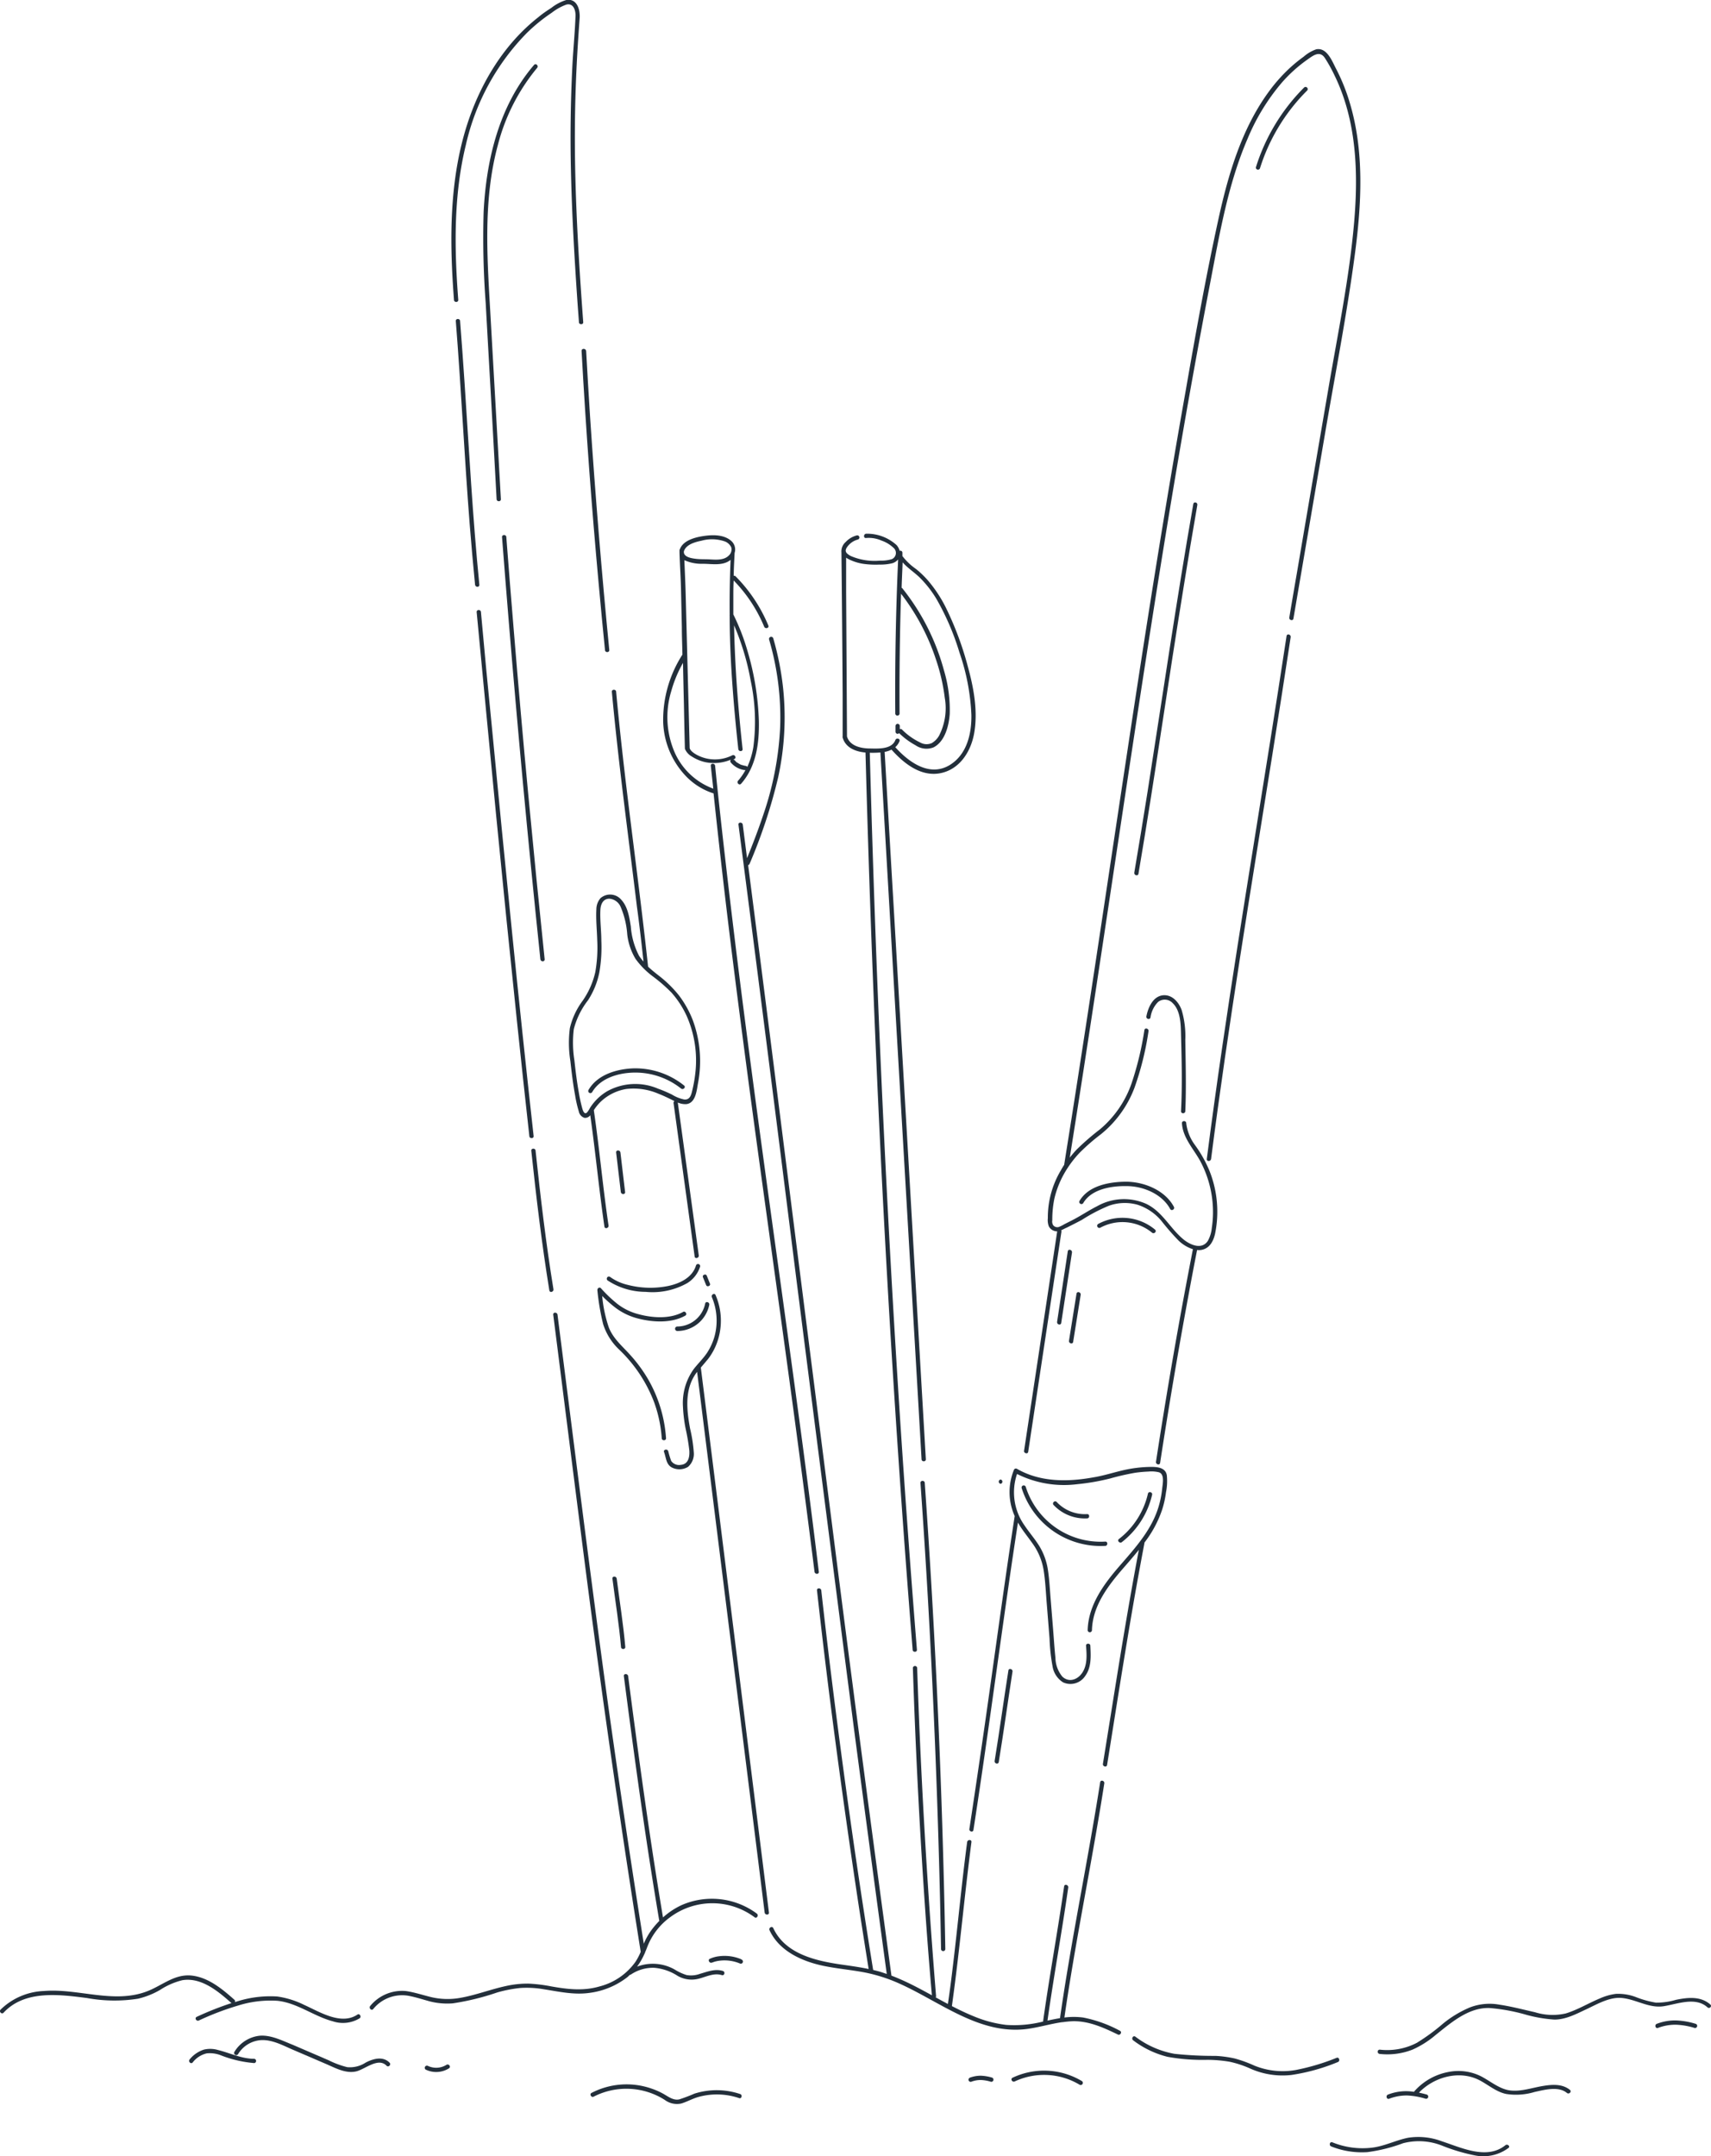 <svg xmlns="http://www.w3.org/2000/svg" viewBox="0 0 299.44 377.22"><defs><style>.cls-1{fill:#232f3b;}</style></defs><g id="Layer_2" data-name="Layer 2"><g id="Layer_1-2" data-name="Layer 1"><path class="cls-1" d="M79.45,52.46c0,.48.79.48.75,0-.69-9-.84-18.26,1.33-27.11A40.76,40.76,0,0,1,92.19,5.78a30.28,30.28,0,0,1,4.37-3.55A9.49,9.49,0,0,1,99.1.81c1.25-.33,1.66,1,1.62,2-.11,3-.42,6-.56,8.93q-.45,9.06-.24,18.14c.17,7.7.62,15.39,1.15,23.07.08,1.14.17,2.28.25,3.41,0,.48.79.48.75,0-.61-8.27-1.14-16.54-1.36-24.83-.17-6.34-.13-12.69.16-19,.14-3.1.34-6.2.57-9.3C101.56,1.71,101-.31,99.11,0A8,8,0,0,0,96.5,1.37c-.77.5-1.53,1-2.25,1.61-6,4.69-10.1,11.48-12.44,18.64-2.86,8.77-3.12,18.16-2.6,27.29C79.28,50.09,79.36,51.27,79.45,52.46Z"/><path class="cls-1" d="M83.89,102.3c-1.17-11.77-1.8-23.57-2.59-35.37q-.36-5.39-.78-10.77c0-.47-.79-.48-.75,0,.94,11.85,1.5,23.71,2.43,35.56.28,3.53.59,7,.94,10.58C83.19,102.77,83.94,102.78,83.89,102.3Z"/><path class="cls-1" d="M90.45,178.45q1.06,10.14,2.19,20.3c0,.47.8.48.75,0q-2-18-3.82-36.08-1.8-17.85-3.51-35.72-1-9.93-1.89-19.87c0-.48-.8-.48-.75,0q1.68,17.74,3.4,35.48Q88.57,160.5,90.45,178.45Z"/><path class="cls-1" d="M96.86,225.55c-1.31-8-2.27-16.14-3.13-24.24,0-.48-.8-.48-.75,0,.87,8.17,1.84,16.33,3.16,24.44C96.22,226.23,96.94,226,96.86,225.55Z"/><path class="cls-1" d="M125.28,260.23q-1.31-10.46-2.62-20.91a.32.32,0,0,0,0-.09c.42-.48.85-1,1.24-1.46a10.61,10.61,0,0,0,1.67-3.13,11.27,11.27,0,0,0-.34-8.08c-.19-.44-.83-.06-.64.38a10.55,10.55,0,0,1,.48,6.77,10.32,10.32,0,0,1-1.36,3c-.68,1-1.57,1.85-2.31,2.81a10.14,10.14,0,0,0-1.88,6.52,26,26,0,0,0,.46,3.84,36.73,36.73,0,0,1,.66,3.89c.07,1.13-.17,2.4-1.52,2.5a1.66,1.66,0,0,1-1.66-.7,17,17,0,0,1-.52-1.72c-.18-.45-.9-.26-.72.19.37,1,.34,2.16,1.39,2.7a2.9,2.9,0,0,0,2.81-.13,3,3,0,0,0,1-2.51,25.77,25.77,0,0,0-.65-4.18c-.53-2.88-.92-6.09.5-8.79A7.77,7.77,0,0,1,122,240q2.28,18.23,4.55,36.43,2.33,18.63,4.66,37.24l2.61,20.91c.06.47.81.48.75,0l-4.64-37.11Z"/><path class="cls-1" d="M106.33,224A12.17,12.17,0,0,0,113,226a12.36,12.36,0,0,0,7.31-1.55,5.26,5.26,0,0,0,2.21-2.85.37.37,0,0,0-.72-.2c-.65,2.13-2.83,3.14-4.85,3.57a15.75,15.75,0,0,1-7.16-.21,8.46,8.46,0,0,1-3-1.36C106.32,223.09,106,223.74,106.33,224Z"/><path class="cls-1" d="M124.24,224.53c-.18-.43-.35-.87-.53-1.31a.41.41,0,0,0-.17-.22.37.37,0,0,0-.29,0,.38.38,0,0,0-.22.17.34.34,0,0,0,0,.29l.53,1.31a.41.41,0,0,0,.17.22.37.37,0,0,0,.29,0,.34.34,0,0,0,.22-.17A.33.33,0,0,0,124.24,224.53Z"/><path class="cls-1" d="M107.77,228.82a11,11,0,0,0,4,1.87c2.58.65,5.77.81,8.16-.53.42-.23,0-.88-.38-.65-2.26,1.27-5.37,1.06-7.8.4a10.11,10.11,0,0,1-3.71-1.81,23.72,23.72,0,0,1-2.86-2.72c-.28-.3-.68,0-.63.37a41.33,41.33,0,0,0,1,5.88,10.46,10.46,0,0,0,2.83,4.49,24.89,24.89,0,0,1,6.13,9.28,23.07,23.07,0,0,1,1.3,6.2c0,.48.78.48.75,0a23.76,23.76,0,0,0-3.09-10.23,25.28,25.28,0,0,0-3.27-4.44c-1.36-1.5-2.86-2.74-3.64-4.67a23.35,23.35,0,0,1-1.17-5.54A22.09,22.09,0,0,0,107.77,228.82Z"/><path class="cls-1" d="M103,190.67a.37.37,0,0,0,.64.38c1.48-2.51,4.72-3.39,7.45-3.41a12.86,12.86,0,0,1,8.1,2.79c.37.3.9-.23.53-.53a13.66,13.66,0,0,0-8.82-3C107.93,187,104.55,188,103,190.67Z"/><path class="cls-1" d="M101.78,61.39q1.13,20.43,3,40.81c.35,3.85.71,7.68,1.1,11.52,0,.48.79.48.75,0q-2-20.35-3.36-40.78-.37-5.77-.69-11.55C102.51,60.91,101.76,60.91,101.78,61.39Z"/><path class="cls-1" d="M112.62,168.21a8,8,0,0,1-.78-1,13.16,13.16,0,0,1-1.44-5.12c-.25-1.58-.52-3.42-1.64-4.65a2.56,2.56,0,0,0-3.67-.31,3,3,0,0,0-.72,1.93c-.1,1.8.1,3.63.15,5.43a24.82,24.82,0,0,1-.34,5.58,14.31,14.31,0,0,1-2.21,5,13,13,0,0,0-2.24,4.8,20.15,20.15,0,0,0,.09,5.75c.22,2,.46,4,.83,6a20.74,20.74,0,0,0,.65,2.83,1.45,1.45,0,0,0,1,1.11,1.11,1.11,0,0,0,1-.46c.92,6.48,1.53,13,2.48,19.49.07.47.79.27.72-.2-1-6.7-1.59-13.44-2.57-20.13a.08.08,0,0,0,0-.05,8.25,8.25,0,0,1,1.28-1.55,8.49,8.49,0,0,1,4.41-2.15,11,11,0,0,1,5.66.85c.94.36,1.84.82,2.75,1.26a.4.4,0,0,0-.15.37l3.69,26.83c.06.47.79.27.72-.2q-1.83-13.38-3.67-26.74a3.29,3.29,0,0,0,1.45.28c1.67-.14,1.85-2.35,2.08-3.62a20.68,20.68,0,0,0-.88-11,17.9,17.9,0,0,0-2.46-4.42,20.47,20.47,0,0,0-3.52-3.44c-.63-.5-1.27-1-1.87-1.57-1.33-12.4-3.07-24.76-4.46-37.15q-.62-5.46-1.13-10.93c0-.48-.79-.49-.75,0,1.16,12.54,2.86,25,4.38,37.53C111.9,161.76,112.27,165,112.62,168.21Zm5,5.56a16.41,16.41,0,0,1,2.57,4,19.28,19.28,0,0,1,1.48,10.12,23.73,23.73,0,0,1-.46,2.63c-.2.83-.36,1.92-1.45,1.83a6.59,6.59,0,0,1-2.19-.88c-.78-.37-1.56-.72-2.37-1a10.13,10.13,0,0,0-9,.47,9.06,9.06,0,0,0-2.94,2.87,4.22,4.22,0,0,1-.52.8c-.46.44-.71-.28-.82-.64a27.46,27.46,0,0,1-.62-2.83c-.34-1.88-.57-3.78-.78-5.67a19.76,19.76,0,0,1-.1-5.43A13.84,13.84,0,0,1,102.9,175a13.91,13.91,0,0,0,2-4.94,25.67,25.67,0,0,0,.34-5.47c0-1.84-.27-3.7-.16-5.54.08-.92.48-1.79,1.52-1.83a2.34,2.34,0,0,1,2,1.39,14.88,14.88,0,0,1,1.17,4.81,10.6,10.6,0,0,0,1.45,4.32,14.13,14.13,0,0,0,3,3.05A27.28,27.28,0,0,1,117.63,173.77Z"/><path class="cls-1" d="M109.4,208.55c-.27-2.31-.55-4.62-.82-6.93-.06-.48-.81-.48-.75,0,.27,2.31.55,4.62.82,6.93C108.71,209,109.46,209,109.4,208.55Z"/><path class="cls-1" d="M116.06,126.25a14.38,14.38,0,0,0,4,9.55,11.54,11.54,0,0,0,4.82,3h0q1.2,11.37,2.57,22.73c1.1,9.07,2.28,18.15,3.48,27.21s2.46,18.14,3.71,27.2,2.53,18.29,3.77,27.43q1.91,14.05,3.7,28.12c.15,1.16.29,2.32.44,3.48.06.47.81.48.75,0Q141.6,261,139.71,247.1q-1.86-13.74-3.77-27.48t-3.77-27.55c-1.21-9.07-2.4-18.13-3.51-27.21s-2.19-18.31-3.16-27.48c-.12-1.14-.23-2.27-.35-3.41-.05-.47-.8-.48-.75,0,.13,1.32.29,2.64.43,4a11.88,11.88,0,0,1-6.72-6.26,15.52,15.52,0,0,1-.65-10.74,21.74,21.74,0,0,1,2.07-5q.07,3.58.16,7.19.07,3.85.17,7.71s0,0,0,.06v0s0,0,0,.05v0a2.75,2.75,0,0,0,1.19,1.35,7.25,7.25,0,0,0,2.36,1,7.67,7.67,0,0,0,4.49-.43.38.38,0,0,0,0,.5,3.85,3.85,0,0,0,2.4,1.32h.16a9.82,9.82,0,0,1-1.29,1.86c-.32.36.21.89.53.53,2.65-3,3.18-7.08,3.11-10.92a48.29,48.29,0,0,0-2-12.34,38.06,38.06,0,0,0-2.47-6.36c0-1,0-2,0-3s0-2,.06-2.94a25.61,25.61,0,0,1,5.34,8.09c.19.44.91.24.73-.2a26.69,26.69,0,0,0-5.72-8.6.34.34,0,0,0-.34-.1c0-1.3.09-2.61.15-3.92,0,0,0,0,0-.08a2,2,0,0,0-.55-2.08c-1.19-1.08-3-1.12-4.47-.94s-3.92.66-4.55,2.35a.34.34,0,0,0-.07.16c0,.11,0,.21,0,.31v.11c.06,2.12.21,4.23.26,6.34l.15,6.72c0,1.61.07,3.21.1,4.81h0A21.13,21.13,0,0,0,116.06,126.25Zm15.32-7.15a34.33,34.33,0,0,1,.46,11.61,13.81,13.81,0,0,1-1.06,3.47.29.29,0,0,0-.22-.18,4.29,4.29,0,0,1-.62-.14l-.15-.05-.07,0h0l-.27-.14-.26-.15-.13-.09-.05,0,0,0a3.33,3.33,0,0,1-.46-.46.37.37,0,0,0-.23-.1l.21-.09c.43-.21.05-.86-.38-.64a6.78,6.78,0,0,1-4.32.59,6.69,6.69,0,0,1-2-.74c-.4-.23-1-.63-1.13-1.11L120,104c-.05-2-.15-4-.23-6a7.36,7.36,0,0,0,3.23.63c1.49,0,3.26.36,4.59-.49a2.69,2.69,0,0,0,.27-.2c-.14,3.2-.19,6.41-.16,9.61a.33.33,0,0,0,0,.17c0,5.23.32,10.46.76,15.68q.33,3.83.75,7.64c.05.48.8.48.75,0-.79-7.19-1.35-14.41-1.49-21.65A44,44,0,0,1,131.38,119.1Zm-8.6-24.51a6.85,6.85,0,0,1,4.13.15,2.05,2.05,0,0,1,1.06,1,1.43,1.43,0,0,1-.44,1.46c-.81.81-2.13.73-3.19.67-.88-.06-1.77,0-2.65-.12-.7-.09-2.14-.31-2-1.31C120.08,95.21,121.74,94.81,122.78,94.59Z"/><path class="cls-1" d="M147.47,121.57c0,2.41,0,4.81,0,7.21a.25.25,0,0,0,0,.07.28.28,0,0,0,0,.18c.51,1.8,2.29,2.47,4,2.62q.82,30.72,2.23,61.41t3.49,61.35q1.15,17.1,2.53,34.2c0,.47.79.48.75,0q-2.47-30.71-4.24-61.44t-2.92-61.38q-.63-17-1.09-34.1a16.88,16.88,0,0,0,1.86-.05q1.4,24.08,2.8,48.15l2.82,48.33q.8,13.57,1.58,27.16c0,.48.78.48.75,0q-1.41-24.17-2.81-48.33l-2.82-48.33q-.8-13.55-1.58-27.08a4.24,4.24,0,0,0,1.2-.4c2.13,2.39,5.11,4.78,8.52,4.13s5.34-3.77,5.92-6.85c.71-3.78,0-7.84-1-11.51a56,56,0,0,0-3.87-10.5,23.3,23.3,0,0,0-3.19-4.86,16.47,16.47,0,0,0-2.08-2,10.59,10.59,0,0,1-2.31-2.17.27.27,0,0,0-.08-.07c0-.2,0-.4,0-.6a.35.35,0,0,0-.48-.34,2.5,2.5,0,0,0-.53-1,7.67,7.67,0,0,0-5.35-2c-.47.06-.48.81,0,.75a5.46,5.46,0,0,1,2.7.45,5.75,5.75,0,0,1,2.07,1.24,1.18,1.18,0,0,1-.24,2,6.28,6.28,0,0,1-2.11.27,10.5,10.5,0,0,1-4.93-.74,2.64,2.64,0,0,1-.85-.55.76.76,0,0,1-.21-.49v0s0,0,0,0a1.3,1.3,0,0,1,.25-.59,3.29,3.29,0,0,1,1.88-1.32.37.37,0,0,0-.2-.72,4.07,4.07,0,0,0-1.93,1.15,2.18,2.18,0,0,0-.74,1.84Q147.39,109,147.47,121.57ZM148.89,98a8.65,8.65,0,0,0,2.35.66,15.63,15.63,0,0,0,2.65.11,8.83,8.83,0,0,0,2.29-.24,2.13,2.13,0,0,0,1-.66q-.6,13.48-.5,27a.38.38,0,0,0,.75,0q-.07-10.48.26-21a38.52,38.52,0,0,1,6.12,11.53,33.16,33.16,0,0,1,1.53,6.66,10.53,10.53,0,0,1-1,6.65,3.57,3.57,0,0,1-1.27,1.29,2.28,2.28,0,0,1-2.09-.14,11.27,11.27,0,0,1-3.12-2.23.34.34,0,0,0-.39-.07v-.55a.38.38,0,0,0-.38-.38.38.38,0,0,0-.37.38V128a.38.38,0,0,0,.37.38.42.42,0,0,0,.27-.12,12.92,12.92,0,0,0,2.87,2.12,3.36,3.36,0,0,0,3.14.37c2-1,2.7-3.8,2.84-5.85a24.08,24.08,0,0,0-1-7.59,39.41,39.41,0,0,0-7.28-14.38.33.33,0,0,0-.14-.1c.05-1.49.12-3,.18-4.45.88,1,2,1.71,2.95,2.62a19.06,19.06,0,0,1,3,3.84,45,45,0,0,1,4,9.33A38.17,38.17,0,0,1,170,125.05c.06,3.31-.79,7-3.86,8.83-3.52,2.06-7.11-.56-9.46-3.17a2.65,2.65,0,0,0,.74-1.05c.17-.45-.55-.64-.72-.2-.65,1.69-3.1,1.5-4.55,1.48s-3.44-.42-3.92-2.11a.43.43,0,0,0,0-.05l-.15-25.34c0-2,0-3.92,0-5.88A4.81,4.81,0,0,0,148.89,98Z"/><path class="cls-1" d="M163,277.32q-.53-8.94-1.16-17.89c0-.48-.78-.48-.75,0q1.13,15.9,1.92,31.82t1.26,31.84q.27,9,.42,17.92a.38.38,0,0,0,.75,0q-.28-15.93-.89-31.85T163,277.32Z"/><path class="cls-1" d="M196,355.27a22.59,22.59,0,0,0-6.44-2.32,12.86,12.86,0,0,0-3.28,0c1.52-10.56,3.58-21,5.41-31.53.55-3.14,1.08-6.29,1.57-9.43.08-.48-.65-.68-.72-.2-1.7,10.86-3.85,21.64-5.66,32.48-.49,2.92-.95,5.86-1.37,8.79-.73.12-1.47.27-2.19.43,1.1-7.78,2.52-15.51,3.63-23.28.07-.47-.65-.68-.72-.2-1.12,7.84-2.56,15.62-3.66,23.46a.36.36,0,0,0,0,.18,20.57,20.57,0,0,1-6.49.59,21.19,21.19,0,0,1-5.58-1.47c-1.34-.54-2.63-1.16-3.91-1.82,1-7.16,1.73-14.36,2.55-21.55.28-2.38.56-4.76.87-7.14.07-.48-.69-.48-.75,0-1,7.53-1.68,15.09-2.61,22.62q-.34,2.87-.76,5.7c-.72-.38-1.43-.77-2.14-1.16a.32.32,0,0,0,.07-.23Q162,326.87,161,304.47q-.28-6.35-.49-12.7a.38.38,0,0,0-.75,0q.73,22.41,2.33,44.77.45,6.25,1,12.52c-1.14-.62-2.27-1.24-3.43-1.82s-2.4-1.14-3.65-1.62q-5.38-39.42-10.39-78.88-5-39.12-9.94-78.25-2.35-18.57-4.75-37.14a.39.39,0,0,0,.25-.22,92.75,92.75,0,0,0,5-15.12,49.14,49.14,0,0,0,.87-15.63,50.71,50.71,0,0,0-1.73-8.73.38.38,0,0,0-.73.2,48.36,48.36,0,0,1,1.94,15.46,55,55,0,0,1-3,15.38c-.84,2.51-1.8,5-2.79,7.44l-.75-5.86c-.06-.48-.81-.48-.75,0q5.13,39.58,10.09,79.19,5,39.33,10.08,78.64,2.84,21.61,5.78,43.23l-.95-.32c-.47-.15-.95-.26-1.43-.38q-2.07-12.76-3.89-25.57-1.86-13.11-3.48-26.25c-.6-4.85-1.17-9.72-1.71-14.58-.06-.48-.81-.48-.75,0q1.45,13.06,3.18,26.11t3.67,26.05c.7,4.69,1.44,9.38,2.19,14.07-1.58-.33-3.19-.55-4.8-.78-4.47-.65-9.79-1.85-11.89-6.37-.21-.44-.86-.06-.65.38,1.69,3.63,5.63,5.41,9.34,6.2,2.41.51,4.87.71,7.29,1.17a28.06,28.06,0,0,1,6.2,2c7.06,3.18,13.94,8.93,22.16,7.9,2.09-.27,4.13-.9,6.22-1.2H186a16.6,16.6,0,0,1,1.73-.16c2.84-.07,5.42,1.13,7.92,2.33C196.05,356.12,196.43,355.48,196,355.27Z"/><path class="cls-1" d="M233.92,360a38.91,38.91,0,0,1-7.15,2.13,13.11,13.11,0,0,1-7.25-.77,22.76,22.76,0,0,0-3.41-1.24,20.09,20.09,0,0,0-3.37-.46,64.05,64.05,0,0,1-7.2-.36,16,16,0,0,1-6.84-3c-.39-.29-.77.36-.38.64a16.45,16.45,0,0,0,6,2.88,34.2,34.2,0,0,0,7,.53,24.13,24.13,0,0,1,3.89.34,17.79,17.79,0,0,1,3.55,1.17A13.86,13.86,0,0,0,226,363a34.47,34.47,0,0,0,8.16-2.27C234.57,360.56,234.37,359.83,233.92,360Z"/><path class="cls-1" d="M299.32,350.67c-1.7-1.5-4-1.23-6-.82a12.24,12.24,0,0,1-3.5.5,17.25,17.25,0,0,1-3.58-1,8.8,8.8,0,0,0-3.44-.54,10,10,0,0,0-2.79.79c-2,.83-3.9,2-6,2.64a10.39,10.39,0,0,1-5.39-.22c-2-.45-4.08-1-6.16-1.31a9.62,9.62,0,0,0-5.21.47,19.22,19.22,0,0,0-4.7,2.83,35,35,0,0,1-4.58,3.36,11.26,11.26,0,0,1-6.5,1.2c-.48,0-.48.71,0,.75a12.11,12.11,0,0,0,5.72-.75,16.84,16.84,0,0,0,4.09-2.59c2.7-2.15,5.76-4.84,9.44-4.69a32.68,32.68,0,0,1,6,1.07,24.75,24.75,0,0,0,5.32.95c2,0,3.85-1,5.57-1.8s3.85-2.07,5.94-2c2.64.13,5,1.91,7.68,1.45,2.37-.39,5.48-1.65,7.55.17C299.15,351.52,299.68,351,299.32,350.67Z"/><path class="cls-1" d="M119.25,333.3a13.09,13.09,0,0,0-3.22,2.14c-1.81-10.8-3.37-21.64-4.82-32.5-.44-3.23-.86-6.47-1.28-9.72-.06-.47-.82-.47-.75,0,1.44,11.11,2.93,22.2,4.65,33.27.49,3.13,1,6.26,1.52,9.38a.34.34,0,0,0,.06.15,15.19,15.19,0,0,0-1.24,1.42,11.42,11.42,0,0,0-1.5,2.6q-3.27-20.6-6.17-41.25c-2-14.49-3.87-29-5.72-43.53L97.57,230c-.06-.47-.81-.48-.75,0,1.91,15,3.79,30,5.73,45.07q2.76,21.36,5.93,42.65,1.76,11.88,3.65,23.73a10.18,10.18,0,0,1-.92,1.76,11.09,11.09,0,0,1-6.28,4.3c-2.83.83-5.58.5-8.43,0a27.11,27.11,0,0,0-4-.49,17.32,17.32,0,0,0-4,.43c-2.68.58-5.25,1.59-7.95,2.06a12.51,12.51,0,0,1-5-.11c-1.51-.36-3-.87-4.51-1.08a7.2,7.2,0,0,0-6.25,2.61c-.3.37.23.91.53.53a6.52,6.52,0,0,1,6.07-2.33c1.3.23,2.56.65,3.85,1a12.34,12.34,0,0,0,4,.34A43.77,43.77,0,0,0,87,348.57a23.49,23.49,0,0,1,4.06-.79,17.4,17.4,0,0,1,4.14.23c2.63.41,5.21,1,7.88.64a13.61,13.61,0,0,0,6.71-2.76c.16-.12.28-.27.43-.4a.52.52,0,0,0,.19-.06,6.94,6.94,0,0,1,4.07-1.18,8.94,8.94,0,0,1,4.11,1.41,4.89,4.89,0,0,0,3.61.52c1.34-.32,2.72-1.09,4.12-.65.46.15.66-.57.2-.72-1.36-.43-2.67.11-4,.49a4.53,4.53,0,0,1-2.36.22,9.14,9.14,0,0,1-2.14-1,7.8,7.8,0,0,0-6.53-.47,11.85,11.85,0,0,0,1.32-2.29.33.33,0,0,0,.08-.2c.13-.31.27-.62.38-.94a11.57,11.57,0,0,1,4-5.21,12.38,12.38,0,0,1,14.79,0c.39.29.77-.36.38-.65A13.2,13.2,0,0,0,119.25,333.3Z"/><path class="cls-1" d="M40.49,350.41l.07,0a53.82,53.82,0,0,0-6.13,2.42c-.44.2-.06.84.37.64a48.85,48.85,0,0,1,6.82-2.6,19,19,0,0,1,6.9-.85c3.48.35,6.39,2.71,9.72,3.59a5.63,5.63,0,0,0,4.69-.52c.4-.27,0-.92-.38-.65-2.88,1.91-6.62-.49-9.3-1.69a15.5,15.5,0,0,0-4.73-1.48,19.24,19.24,0,0,0-6.66.75l-.76.23a.31.31,0,0,0-.08-.41c-2.08-1.84-4.45-3.83-7.31-4.21-3.13-.42-5.34,1.77-8.09,2.78-5.78,2.15-12-.59-17.91-.1A11.46,11.46,0,0,0,.1,351.57c-.33.35.2.89.53.53,3.72-4,9.76-3.18,14.6-2.56a26.72,26.72,0,0,0,8.92.12A14.21,14.21,0,0,0,28,348.13a12.57,12.57,0,0,1,3.92-1.71C35.25,345.88,38.2,348.38,40.49,350.41Z"/><path class="cls-1" d="M44.5,360.17c-2.25,0-4.18-1-6.32-1.53a4.85,4.85,0,0,0-2.48-.08,5.26,5.26,0,0,0-2.51,1.72c-.31.36.21.89.53.53a4.35,4.35,0,0,1,2.46-1.59,5.32,5.32,0,0,1,2.4.31,20.59,20.59,0,0,0,5.92,1.39A.38.38,0,0,0,44.5,360.17Z"/><path class="cls-1" d="M173.62,363.46a8,8,0,0,0-1.93-.33,5.42,5.42,0,0,0-1.92.33.39.39,0,0,0-.26.47.38.38,0,0,0,.46.26,4.6,4.6,0,0,1,1.72-.31,6.84,6.84,0,0,1,1.73.31A.38.38,0,0,0,173.62,363.46Z"/><path class="cls-1" d="M296.75,354.05a13.18,13.18,0,0,0-3.41-.59,8.86,8.86,0,0,0-3.38.59c-.45.16-.25.89.2.72a8.47,8.47,0,0,1,3.18-.56,12.42,12.42,0,0,1,3.21.56A.37.37,0,0,0,296.75,354.05Z"/><path class="cls-1" d="M270,364.93c-1.84.3-3.78,1-5.67.78s-3.46-1.61-5.14-2.48a8.88,8.88,0,0,0-5.67-.76,10.53,10.53,0,0,0-6,3.39.2.2,0,0,0-.05.09,8.73,8.73,0,0,0-4.56.48c-.44.17-.25.89.2.73a8.48,8.48,0,0,1,3.18-.57,13,13,0,0,1,3.22.57.38.38,0,0,0,.2-.73c-.46-.13-.92-.24-1.38-.34,2.68-2.78,7.15-4,10.67-2.13,1.52.81,2.88,2,4.58,2.36a11.21,11.21,0,0,0,5-.35c1.69-.36,4.14-1.06,5.64.17.37.31.9-.22.53-.53C273.41,364.52,271.62,364.66,270,364.93Z"/><path class="cls-1" d="M263.47,375.28c-3.24,2.63-7.73.43-11.11-.67a11.68,11.68,0,0,0-5.91-.63c-2.14.42-4.1,1.46-6.28,1.73a14,14,0,0,1-7-.93c-.44-.18-.64.54-.2.72a14.54,14.54,0,0,0,6.32,1,28.27,28.27,0,0,0,6.26-1.56,11,11,0,0,1,6.82.42,32.35,32.35,0,0,0,5.84,1.73,7.38,7.38,0,0,0,5.78-1.32C264.37,375.51,263.84,375,263.47,375.28Z"/><path class="cls-1" d="M64,360.83a5,5,0,0,1-3.25.8,15.92,15.92,0,0,1-3.23-1.2l-6.29-2.71C49.4,357,47.5,356,45.5,356.13A5.9,5.9,0,0,0,41,359a.38.38,0,0,0,.65.38,5.08,5.08,0,0,1,4.14-2.48c2-.06,3.85,1,5.6,1.74l5.73,2.46c1.61.7,3.38,1.68,5.19,1.28,1.53-.34,3.87-2.52,5.34-1,.33.35.86-.18.53-.53C67,359.64,65.25,360.18,64,360.83Z"/><path class="cls-1" d="M78.16,361.21a3.4,3.4,0,0,1-3.3.19.38.38,0,0,0-.38.65,4.22,4.22,0,0,0,4.06-.19C79,361.6,78.57,361,78.16,361.21Z"/><path class="cls-1" d="M129.52,366.33a12.9,12.9,0,0,0-8-.06,28.27,28.27,0,0,1-2.64,1c-1,.22-1.85-.43-2.71-.93a12.54,12.54,0,0,0-2.27-1,13.3,13.3,0,0,0-10.38.8c-.43.23,0,.88.38.65a12.55,12.55,0,0,1,12.42.56,3.57,3.57,0,0,0,2.87.65c1-.28,2-.87,3.06-1.16a12.14,12.14,0,0,1,7.11.21C129.78,367.21,130,366.48,129.52,366.33Z"/><path class="cls-1" d="M189.36,364.08a12.9,12.9,0,0,0-12.15-.6c-.44.21-.06.86.38.65a12.11,12.11,0,0,1,11.39.6A.38.38,0,0,0,189.36,364.08Z"/><path class="cls-1" d="M93.47,11.35c-6.1,7.11-8.37,16.54-8.83,25.7A153.36,153.36,0,0,0,85,53q.45,8.09.91,16.16.51,9.09,1,18.16c0,.48.78.49.75,0L85.86,55.56c-.56-10-1.4-20.36,1.27-30.18A34.55,34.55,0,0,1,94,11.88C94.31,11.52,93.79,11,93.47,11.35Z"/><path class="cls-1" d="M89.91,110.21q-.68-8.13-1.3-16.25c0-.48-.79-.48-.75,0q1.11,14.4,2.37,28.77t2.69,28.87q.8,8.1,1.65,16.21c.05.48.8.48.75,0q-1.5-14.35-2.86-28.72T89.91,110.21Z"/><path class="cls-1" d="M107.18,276.17c.51,4,1.16,7.95,1.5,11.95,0,.48.79.48.75,0-.34-4-1-8-1.5-11.95C107.87,275.7,107.12,275.69,107.18,276.17Z"/><path class="cls-1" d="M213.91,183.1q-1.44,9.81-2.71,19.65c-.06.48.69.47.75,0,1.51-11.78,3.25-23.53,5.07-35.26s3.78-23.71,5.67-35.56c1.08-6.82,2.16-13.64,3.19-20.47.07-.48-.65-.68-.72-.2-1.84,12.11-3.79,24.21-5.73,36.31C217.53,159.41,215.64,171.24,213.91,183.1Z"/><path class="cls-1" d="M207.44,194.39c.18-4.17.06-8.3,0-12.47a16.09,16.09,0,0,0-.64-5.22c-.49-1.34-1.6-2.68-3.17-2.59-1.83.12-2.7,2.14-3,3.68-.1.48.62.68.72.2a4.78,4.78,0,0,1,1.33-2.71,1.89,1.89,0,0,1,2.56.22c1.4,1.34,1.41,3.8,1.45,5.59.12,4.44.23,8.86,0,13.3C206.67,194.87,207.42,194.87,207.44,194.39Z"/><path class="cls-1" d="M179.94,254l4.53-30,1.29-8.51a.33.33,0,0,0-.06-.26c.33-.13.63-.32,1-.47.89-.45,1.78-.89,2.65-1.36a29.55,29.55,0,0,1,4.73-2.47,8.29,8.29,0,0,1,5-.17,9.11,9.11,0,0,1,4.18,2.83,43,43,0,0,0,3,3.44,6.47,6.47,0,0,0,2.51,1.51q-2.81,14.4-5.15,28.88c-.45,2.77-.89,5.53-1.31,8.3-.07.47.65.68.72.2q2.25-14.65,4.95-29.24c.49-2.67,1-5.35,1.52-8a3.53,3.53,0,0,0,.65,0c1.52-.22,2.21-1.52,2.51-2.9a19.31,19.31,0,0,0-.94-10.82,21.68,21.68,0,0,0-2.63-4.7,8,8,0,0,1-1.49-3.77c0-.48-.77-.48-.75,0,.14,2.59,2.1,4.56,3.25,6.72a18.93,18.93,0,0,1,2.18,9.24,18.31,18.31,0,0,1-.2,2.34,5.87,5.87,0,0,1-.7,2.3c-1.08,1.63-3.15.66-4.3-.3-2.33-1.93-3.63-4.8-6.45-6.17a9.56,9.56,0,0,0-8.63.4c-1.53.77-2.94,1.74-4.47,2.51l-1.23.62a6.46,6.46,0,0,1-1,.5.91.91,0,0,1-1-.33,1.25,1.25,0,0,1-.14-.85,18.29,18.29,0,0,1,.36-3.76,16.59,16.59,0,0,1,1.66-4.29,18.91,18.91,0,0,1,2.77-3.76,36.14,36.14,0,0,1,3.74-3.25,19.15,19.15,0,0,0,5.85-8.1,51.86,51.86,0,0,0,2.46-9.91c.08-.47-.64-.67-.72-.2a54.9,54.9,0,0,1-2.26,9.37,18.35,18.35,0,0,1-5.52,8,44.22,44.22,0,0,0-4.08,3.54q-.63.67-1.2,1.41c3.28-20.53,6.33-41.09,9.43-61.64s6.19-40.84,9.67-61.2q2.58-15.11,5.47-30.16c1.64-8.51,3.09-17.23,6.54-25.23a36.76,36.76,0,0,1,6.05-9.89,25.31,25.31,0,0,1,4.39-3.95c1-.7,2.18-1.68,3.09-.31a26.11,26.11,0,0,1,1.67,3c3.92,8,4.2,17.13,3.45,25.81-.85,9.8-2.88,19.52-4.53,29.22q-2.75,16-5.47,32-.68,3.92-1.34,7.85c-.08.47.64.67.72.2q2.82-16.47,5.63-32.94c1.75-10.21,3.74-20.42,5.11-30.69,1.17-8.78,1.71-18-.88-26.61A33.4,33.4,0,0,0,233.81,12c-.68-1.3-1.59-3.75-3.47-3.37a6.77,6.77,0,0,0-2.19,1.29,26.88,26.88,0,0,0-2.21,1.78,28.65,28.65,0,0,0-3.89,4.34c-4.77,6.51-7.12,14.54-8.82,22.32-2.19,10-4,20.11-5.76,30.2-3.71,20.86-7,41.81-10.16,62.77-3.25,21.46-6.41,42.93-9.79,64.37-.42,2.67-.85,5.34-1.27,8,0,0,0,0,0,.06q-.31.47-.6,1a16.08,16.08,0,0,0-2.27,8.35,3.1,3.1,0,0,0,.17,1.42,1.64,1.64,0,0,0,1.35.88l.12,0q-2.25,14.94-4.51,29.88l-1.29,8.52C179.15,254.24,179.87,254.44,179.94,254Z"/><path class="cls-1" d="M179.52,260.13a.37.37,0,0,0-.72.2,14.5,14.5,0,0,0,14.63,10.11c.47,0,.48-.79,0-.75A13.74,13.74,0,0,1,179.52,260.13Z"/><path class="cls-1" d="M196.34,269.78a14.71,14.71,0,0,0,5.29-8.28c.11-.47-.62-.67-.73-.2a14,14,0,0,1-5.09,7.95C195.43,269.55,196,270.07,196.34,269.78Z"/><path class="cls-1" d="M190.25,265.63c.48,0,.48-.78,0-.75a6.75,6.75,0,0,1-5.32-2.12c-.34-.35-.87.18-.54.53A7.52,7.52,0,0,0,190.25,265.63Z"/><path class="cls-1" d="M118.54,232.85a5.73,5.73,0,0,0,5.59-4.59c.08-.47-.64-.67-.72-.2a5,5,0,0,1-4.87,4A.38.38,0,0,0,118.54,232.85Z"/><path class="cls-1" d="M197.17,206.73c-2.92,0-6.68.64-8.26,3.39a.38.38,0,0,0,.65.38c1.43-2.5,5-3.05,7.61-3,2.89,0,6.19,1.37,7.62,4,.23.43.88.05.65-.38C203.89,208.24,200.32,206.78,197.17,206.73Z"/><path class="cls-1" d="M192.16,214.14a.38.38,0,0,0,.38.65,8.16,8.16,0,0,1,9.07.85c.37.31.9-.21.53-.53A8.91,8.91,0,0,0,192.16,214.14Z"/><path class="cls-1" d="M170.36,320.14c2.21-14.28,4.11-28.6,6.17-42.9q.78-5.44,1.62-10.88c.72,1.28,1.67,2.4,2.51,3.6a11,11,0,0,1,2,4.82c.3,1.93.38,3.91.54,5.86l.48,6a32.56,32.56,0,0,0,.52,4.84,4.07,4.07,0,0,0,1.84,2.83,3.09,3.09,0,0,0,3.87-1.1c1.13-1.53,1-3.5.91-5.3,0-.47-.79-.48-.75,0,.11,1.53.25,3.22-.58,4.59s-2.42,1.92-3.58.8a5.3,5.3,0,0,1-1.2-3.28c-.18-1.7-.28-3.41-.42-5.12l-.42-5.21c-.14-1.69-.22-3.39-.48-5.07a11.2,11.2,0,0,0-1.5-4.15c-.78-1.26-1.77-2.38-2.59-3.61a10,10,0,0,1-1.31-9,18.4,18.4,0,0,0,10.51,1.79,39.05,39.05,0,0,0,5.78-1,43.4,43.4,0,0,1,4.38-1,22.72,22.72,0,0,1,2.32-.21,5.52,5.52,0,0,1,1.86.13c1,.34.64,2,.56,2.78a17,17,0,0,1-.57,3c-1.17,4.17-4.09,7.37-6.86,10.56s-5.52,6.89-5.62,11.32a.38.38,0,0,0,.75,0c.09-4.22,2.75-7.73,5.4-10.79.95-1.09,1.9-2.18,2.81-3.31-1.82,9.61-3.38,19.26-4.92,28.92-.46,2.84-.91,5.68-1.37,8.52-.07.47.65.68.73.2,1.63-10.17,3.21-20.34,5-30.48q.75-4.19,1.54-8.36s0-.05,0-.07a19.68,19.68,0,0,0,3.11-5.8,17.07,17.07,0,0,0,.66-3,9.89,9.89,0,0,0,.14-3c-.26-1.47-2-1.46-3.14-1.43a22.5,22.5,0,0,0-4.33.54c-1.81.41-3.59,1-5.42,1.29-4.48.81-9.29.84-13.33-1.5a.37.37,0,0,0-.51.13,10.22,10.22,0,0,0,.11,8.13c-2.17,14.11-4,28.27-6.09,42.4q-.9,6.16-1.84,12.34C169.56,320.41,170.29,320.61,170.36,320.14Z"/><path class="cls-1" d="M176.48,292.22c-.83,5.28-1.55,10.57-2.41,15.84-.08.47.64.67.72.2.86-5.27,1.59-10.56,2.41-15.84C177.28,292,176.56,291.75,176.48,292.22Z"/><path class="cls-1" d="M186.87,218.9,185,231.25c-.07.48.65.68.72.2l1.89-12.35C187.67,218.63,186.94,218.43,186.87,218.9Z"/><path class="cls-1" d="M187.81,234.76c.43-2.75.88-5.5,1.32-8.25.07-.47-.65-.67-.73-.2-.43,2.75-.88,5.5-1.32,8.25C187,235,187.73,235.24,187.81,234.76Z"/><path class="cls-1" d="M220.51,29.43a33.25,33.25,0,0,1,8.28-13.62.38.38,0,0,0-.53-.53,34.09,34.09,0,0,0-8.47,14A.37.37,0,0,0,220.51,29.43Z"/><path class="cls-1" d="M208.84,88.16c-1.47,8.38-2.81,16.79-4.12,25.19s-2.57,16.79-3.89,25.18q-1.12,7.07-2.32,14.13c-.08.47.65.68.73.2,1.42-8.36,2.73-16.74,4-25.12s2.57-16.81,3.93-25.2q1.14-7.1,2.37-14.18C209.65,87.89,208.93,87.69,208.84,88.16Z"/><path class="cls-1" d="M129.73,342.76a7.51,7.51,0,0,0-3.89-.53,5.43,5.43,0,0,0-1.62.45c-.43.21,0,.86.38.65l.05,0,.27-.1A5.45,5.45,0,0,1,126,343a7,7,0,0,1,3.55.52.37.37,0,0,0,.2-.72Z"/><path class="cls-1" d="M175.11,259.58a.38.38,0,0,0,0-.75A.38.38,0,0,0,175.11,259.58Z"/></g></g></svg>